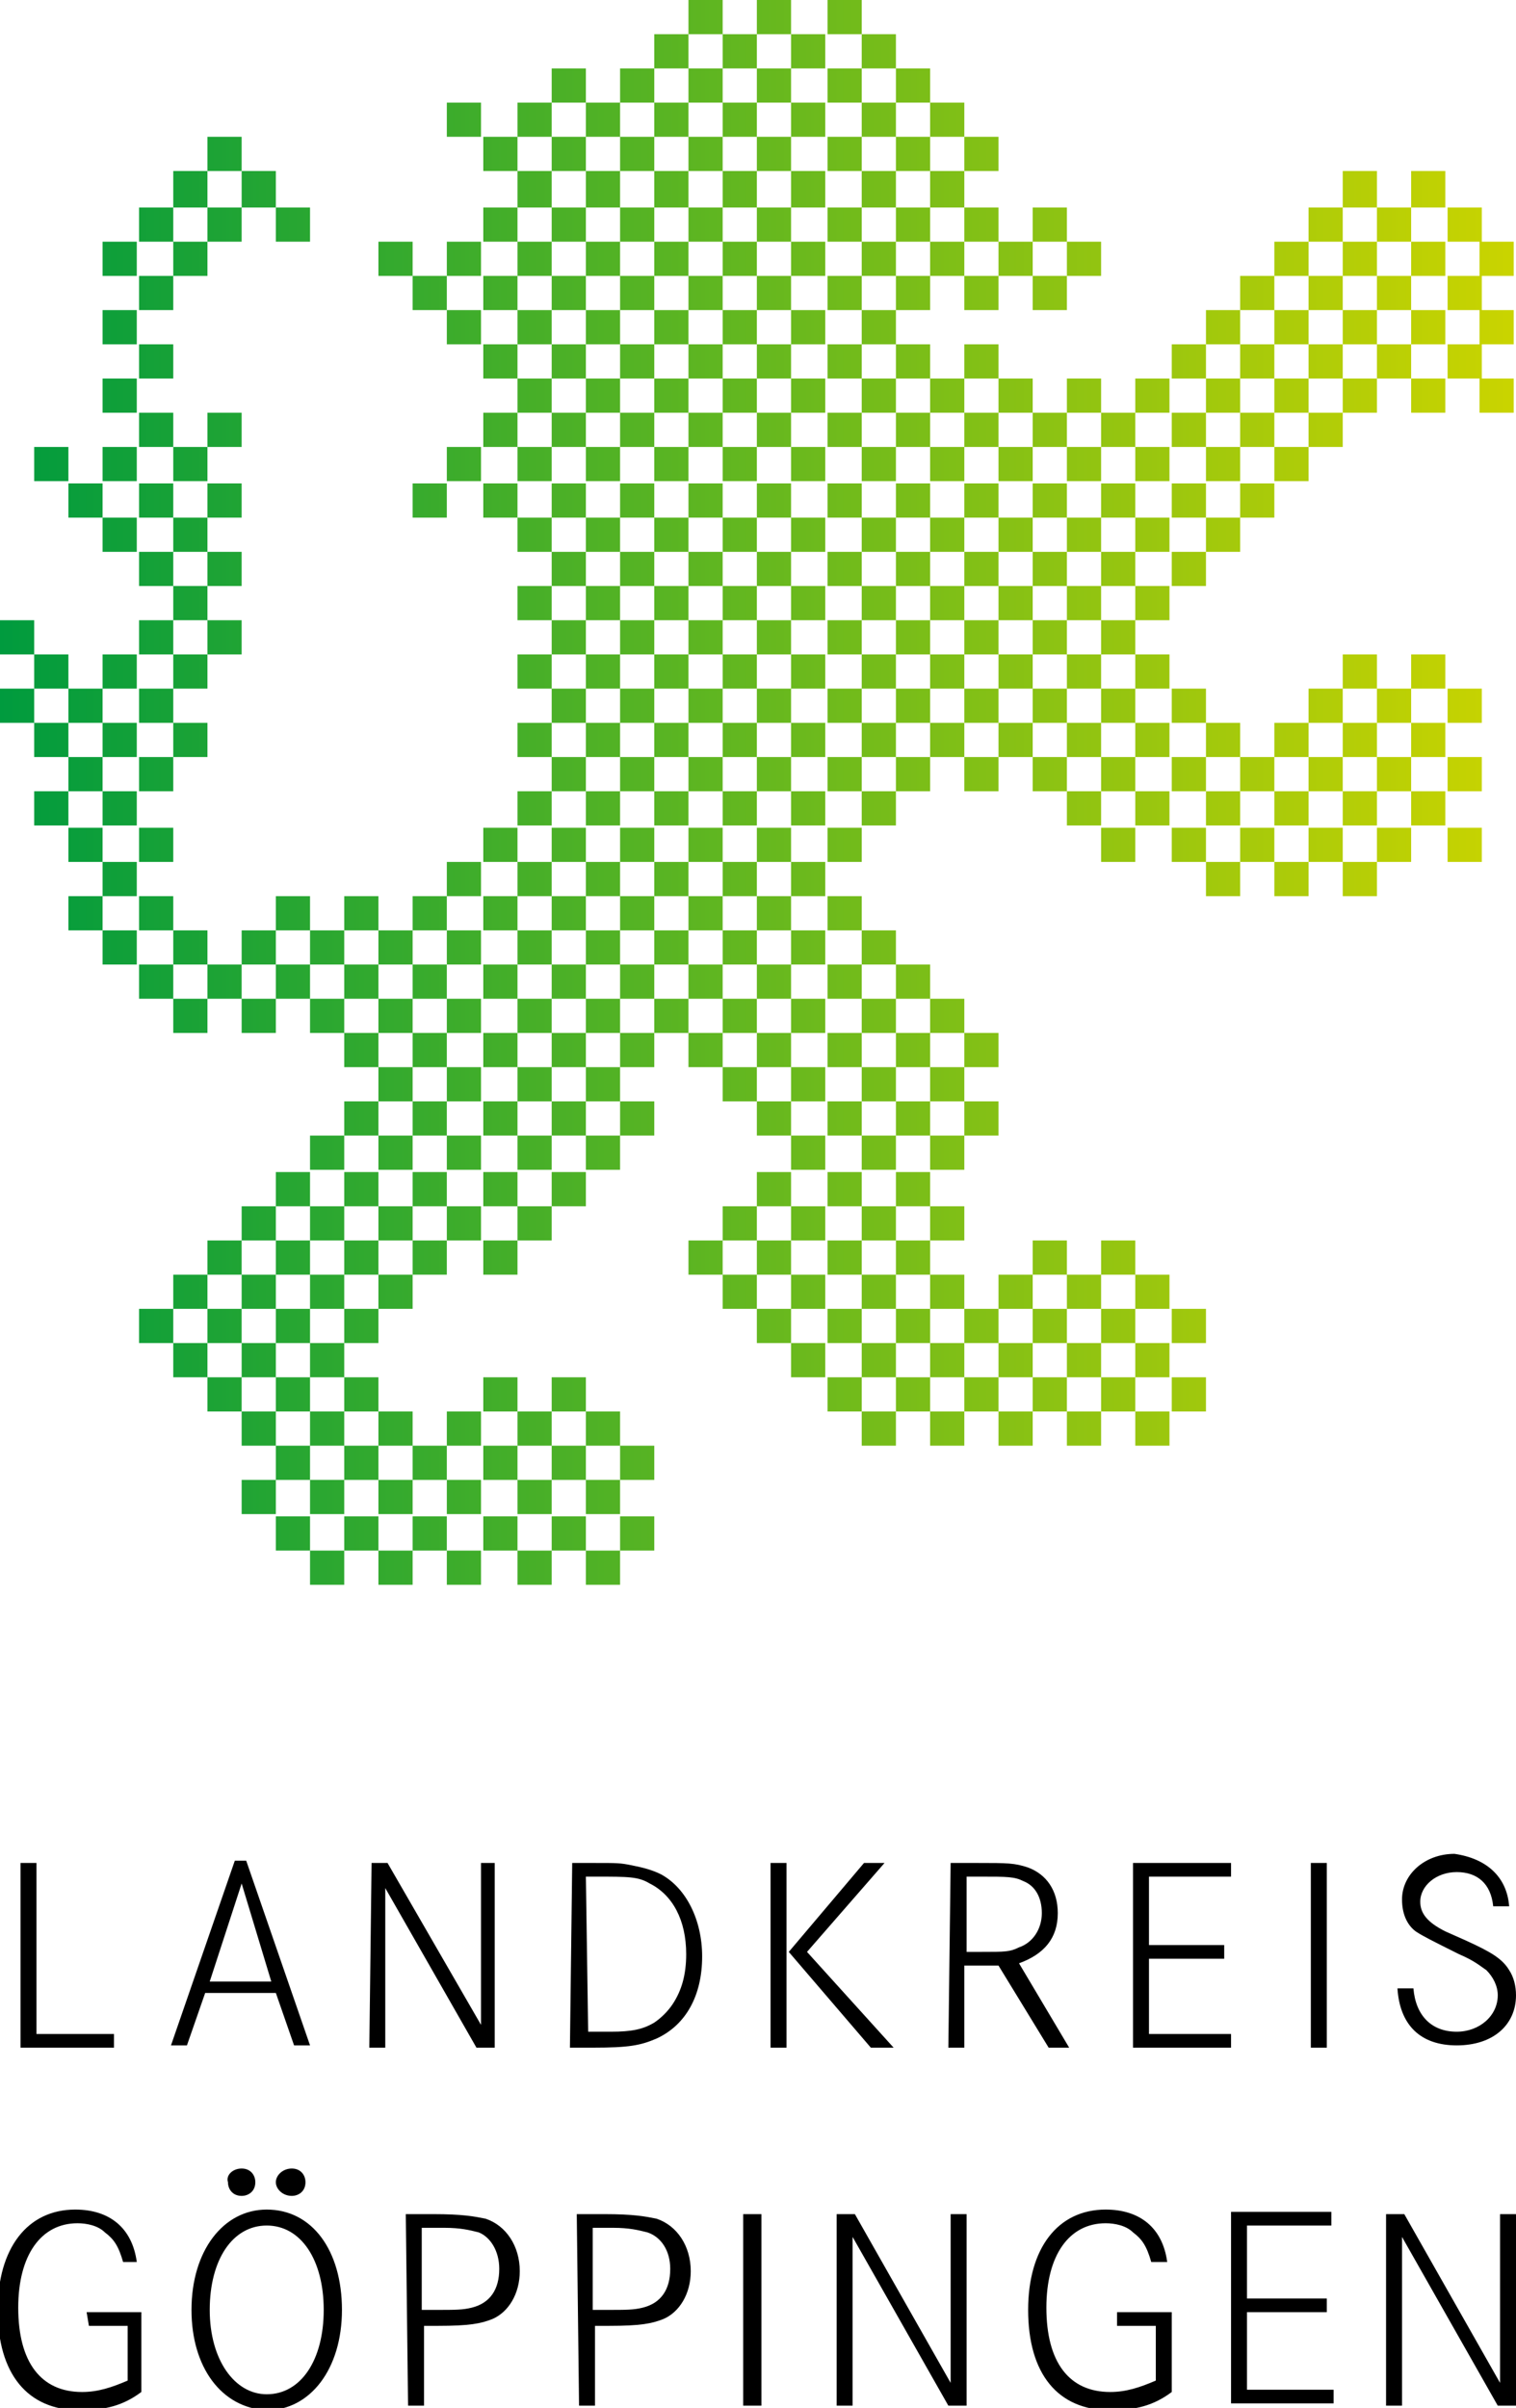 <?xml version="1.0" encoding="utf-8"?>
<!-- Generator: $$$/GeneralStr/196=Adobe Illustrator 27.6.0, SVG Export Plug-In . SVG Version: 6.00 Build 0)  -->
<svg version="1.1" id="Ebene_1" xmlns="http://www.w3.org/2000/svg" xmlns:xlink="http://www.w3.org/1999/xlink" x="0px" y="0px"
	 viewBox="0 0 66.5 105.6" style="enable-background:new 0 0 66.5 105.6;" xml:space="preserve">
<style type="text/css">
	.st0{fill:url(#SVGID_1_);}
</style>
<g id="Logo">
	<g>
		<path d="M3.8,101.4h2.4v3.5c-0.8,0.6-1.6,0.8-2.7,0.8c-2.3,0-3.6-1.6-3.6-4.4c0-2.7,1.3-4.4,3.4-4.4c1.5,0,2.5,0.8,2.7,2.3H5.4
			c-0.2-0.7-0.4-1-0.8-1.3c-0.3-0.3-0.8-0.4-1.2-0.4c-1.6,0-2.6,1.4-2.6,3.7c0,2.4,1,3.7,2.8,3.7c0.7,0,1.3-0.2,2-0.5v-2.4l-1.7,0
			L3.8,101.4L3.8,101.4z M8.4,101.3c0-2.6,1.4-4.4,3.3-4.4c2,0,3.3,1.8,3.3,4.4c0,2.6-1.4,4.4-3.3,4.4
			C9.7,105.6,8.4,103.8,8.4,101.3z M9.2,101.3c0,2.2,1.1,3.7,2.5,3.7c1.5,0,2.5-1.5,2.5-3.7c0-2.2-1-3.7-2.5-3.7
			C10.2,97.6,9.2,99.1,9.2,101.3z M10.6,95.1c0.4,0,0.6,0.3,0.6,0.6c0,0.4-0.3,0.6-0.6,0.6c-0.4,0-0.6-0.3-0.6-0.6
			C9.9,95.4,10.2,95.1,10.6,95.1z M12.8,95.1c0.4,0,0.6,0.3,0.6,0.6c0,0.4-0.3,0.6-0.6,0.6c-0.4,0-0.7-0.3-0.7-0.6
			C12.1,95.4,12.4,95.1,12.8,95.1z M17.8,97.1H19c1.3,0,1.8,0.1,2.3,0.2c0.9,0.3,1.5,1.2,1.5,2.3c0,1-0.5,1.8-1.2,2.1
			c-0.5,0.2-1,0.3-2.4,0.3h-0.6v3.5h-0.7L17.8,97.1L17.8,97.1z M18.5,101.3h0.6c0.9,0,1.2,0,1.6-0.1c0.8-0.2,1.2-0.8,1.2-1.7
			c0-0.8-0.4-1.4-0.9-1.6c-0.4-0.1-0.8-0.2-1.5-0.2H19h-0.5V101.3z M25.3,97.1h1.2c1.3,0,1.8,0.1,2.3,0.2c0.9,0.3,1.5,1.2,1.5,2.3
			c0,1-0.5,1.8-1.2,2.1c-0.5,0.2-1,0.3-2.4,0.3h-0.6v3.5h-0.7L25.3,97.1L25.3,97.1z M26,101.3h0.6c0.9,0,1.2,0,1.6-0.1
			c0.8-0.2,1.2-0.8,1.2-1.7c0-0.8-0.4-1.4-1-1.6c-0.4-0.1-0.8-0.2-1.5-0.2h-0.6H26L26,101.3L26,101.3z M33.4,105.5h-0.8v-8.4h0.8
			V105.5z M36.7,97.1h0.8l4.2,7.4v-7.4h0.7v8.4h-0.8l-4.2-7.4v7.4h-0.7L36.7,97.1L36.7,97.1z M49,101.4h2.4v3.5
			c-0.8,0.6-1.6,0.8-2.7,0.8c-2.3,0-3.6-1.6-3.6-4.4c0-2.7,1.3-4.4,3.4-4.4c1.5,0,2.5,0.8,2.7,2.3h-0.7c-0.2-0.7-0.4-1-0.8-1.3
			c-0.3-0.3-0.8-0.4-1.2-0.4c-1.6,0-2.6,1.4-2.6,3.7c0,2.4,1,3.7,2.8,3.7c0.7,0,1.3-0.2,2-0.5v-2.4l-1.7,0L49,101.4L49,101.4z
			 M54.7,100.8h3.5v0.6h-3.5v3.4h3.8v0.6H54v-8.4h4.4v0.6h-3.7V100.8z M60.8,97.1h0.8l4.2,7.4v-7.4h0.7v8.4h-0.8l-4.2-7.4v7.4h-0.7
			L60.8,97.1L60.8,97.1z M0.9,81.7h0.7v7.5H5v0.6H0.9L0.9,81.7L0.9,81.7z M10.3,81.6h0.5l2.8,8.1h-0.7l-0.8-2.3H9l-0.8,2.3H7.5
			L10.3,81.6z M9.2,86.9h2.7l-1.3-4.3L9.2,86.9z M16.3,81.7H17l4.1,7.1v-7.1h0.6v8.1h-0.8l-4-7v7h-0.7L16.3,81.7L16.3,81.7z
			 M25.1,81.7h1c1,0,1.1,0,1.6,0.1c0.5,0.1,0.9,0.2,1.3,0.4c1.1,0.6,1.8,2,1.8,3.6c0,1.7-0.7,3-2,3.6c-0.7,0.3-1.2,0.4-2.8,0.4h-1
			L25.1,81.7L25.1,81.7z M25.8,89.1h0.6h0.4c0.9,0,1.4-0.1,1.9-0.4c0.3-0.2,0.6-0.5,0.8-0.8c0.4-0.6,0.6-1.3,0.6-2.2
			c0-1.5-0.6-2.6-1.6-3.1c-0.5-0.3-0.9-0.3-2.4-0.3h-0.4L25.8,89.1L25.8,89.1z M33.8,81.7h0.7v8.1h-0.7V81.7z M37.9,81.7h0.9
			l-3.4,3.9l3.8,4.2h-1l-3.6-4.2L37.9,81.7z M41.7,81.7h1.2c1.3,0,1.6,0,2.2,0.2c0.8,0.3,1.3,1,1.3,2c0,1.1-0.6,1.8-1.7,2.2l2.2,3.7
			H46l-2.2-3.6h-1.5v3.6h-0.7L41.7,81.7L41.7,81.7z M42.4,85.6h0.6c1.1,0,1.3,0,1.7-0.2c0.6-0.2,1-0.8,1-1.5c0-0.7-0.3-1.2-0.8-1.4
			c-0.4-0.2-0.7-0.2-1.9-0.2h-0.6V85.6z M50.4,85.3h3.3v0.6h-3.3v3.3H54v0.6h-4.3v-8.1H54v0.6h-3.6V85.3z M58.2,89.8h-0.7v-8.1h0.7
			V89.8z M66.2,83.6h-0.7c-0.1-1-0.7-1.5-1.6-1.5c-0.9,0-1.6,0.6-1.6,1.3c0,0.5,0.3,0.9,1.1,1.3l0.9,0.4c1.1,0.5,1.6,0.8,1.9,1.3
			c0.2,0.3,0.3,0.7,0.3,1.1c0,1.3-1,2.2-2.6,2.2c-1.6,0-2.5-0.9-2.6-2.5H62c0.1,1.2,0.8,1.9,1.9,1.9c1,0,1.8-0.7,1.8-1.6
			c0-0.4-0.2-0.8-0.5-1.1c-0.3-0.2-0.5-0.4-1.2-0.7c-1.2-0.6-1.6-0.8-1.9-1c-0.4-0.3-0.6-0.8-0.6-1.4c0-1.1,1-2,2.3-2
			C65.2,81.5,66.1,82.3,66.2,83.6z"/>
		
			<linearGradient id="SVGID_1_" gradientUnits="userSpaceOnUse" x1="66.457" y1="175.699" x2="1.501465e-02" y2="175.699" gradientTransform="matrix(1 0 0 -1 0 210.431)">
			<stop  offset="0" style="stop-color:#CAD400"/>
			<stop  offset="1" style="stop-color:#009B3E"/>
		</linearGradient>
		<path class="st0" d="M36.3,13.6h1.5v-1.5h-1.5V13.6z M36.3,10.6h1.5V9.1h-1.5V10.6z M36.3,7.5h1.5V6h-1.5V7.5z M36.3,4.5h1.5V3
			h-1.5V4.5z M36.3,1.5h1.5V0h-1.5V1.5z M34.7,15.1h1.5v-1.5h-1.5V15.1z M34.7,12.1h1.5v-1.5h-1.5V12.1z M34.7,9.1h1.5V7.5h-1.5V9.1
			z M34.7,6h1.5V4.5h-1.5V6z M34.7,3h1.5V1.5h-1.5V3z M33.2,13.6h1.5v-1.5h-1.5V13.6z M33.2,10.6h1.5V9.1h-1.5V10.6z M33.2,7.5h1.5
			V6h-1.5V7.5z M33.2,4.5h1.5V3h-1.5V4.5z M33.2,1.5h1.5V0h-1.5V1.5z M31.7,15.1h1.5v-1.5h-1.5V15.1z M31.7,12.1h1.5v-1.5h-1.5V12.1
			z M31.7,9.1h1.5V7.5h-1.5V9.1z M31.7,6h1.5V4.5h-1.5V6z M31.7,3h1.5V1.5h-1.5V3z M30.2,13.6h1.5v-1.5h-1.5V13.6z M30.2,10.6h1.5
			V9.1h-1.5V10.6z M30.2,7.5h1.5V6h-1.5V7.5z M30.2,4.5h1.5V3h-1.5V4.5z M30.2,1.5h1.5V0h-1.5V1.5z M28.7,15.1h1.5v-1.5h-1.5V15.1z
			 M28.7,12.1h1.5v-1.5h-1.5V12.1z M28.7,9.1h1.5V7.5h-1.5V9.1z M28.7,6h1.5V4.5h-1.5V6z M28.7,3h1.5V1.5h-1.5V3z M27.2,13.6h1.5
			v-1.5h-1.5V13.6z M27.2,10.6h1.5V9.1h-1.5V10.6z M27.2,7.5h1.5V6h-1.5V7.5z M27.2,4.5h1.5V3h-1.5V4.5z M25.7,15.1h1.5v-1.5h-1.5
			V15.1z M25.7,12.1h1.5v-1.5h-1.5V12.1z M25.7,9.1h1.5V7.5h-1.5V9.1z M25.7,6h1.5V4.5h-1.5V6z M24.2,13.6h1.5v-1.5h-1.5V13.6z
			 M24.2,10.6h1.5V9.1h-1.5V10.6z M24.2,7.5h1.5V6h-1.5V7.5z M24.2,4.5h1.5V3h-1.5V4.5z M22.7,15.1h1.5v-1.5h-1.5V15.1z M22.7,12.1
			h1.5v-1.5h-1.5V12.1z M22.7,9.1h1.5V7.5h-1.5V9.1z M22.7,6h1.5V4.5h-1.5V6z M21.2,13.6h1.5v-1.5h-1.5V13.6z M21.2,10.6h1.5V9.1
			h-1.5V10.6z M21.2,7.5h1.5V6h-1.5V7.5z M19.6,15.1h1.5v-1.5h-1.5V15.1z M19.6,12.1h1.5v-1.5h-1.5V12.1z M19.6,6h1.5V4.5h-1.5V6z
			 M18.1,13.6h1.5v-1.5h-1.5V13.6z M16.6,12.1h1.5v-1.5h-1.5V12.1z M12.1,10.6h1.5V9.1h-1.5V10.6z M46.8,12.1h1.5v-1.5h-1.5V12.1z
			 M45.3,13.6h1.5v-1.5h-1.5V13.6z M45.3,10.6h1.5V9.1h-1.5V10.6z M43.8,12.1h1.5v-1.5h-1.5V12.1z M42.3,13.6h1.5v-1.5h-1.5V13.6z
			 M42.3,10.6h1.5V9.1h-1.5V10.6z M42.3,7.5h1.5V6h-1.5V7.5z M40.8,12.1h1.5v-1.5h-1.5V12.1z M40.8,9.1h1.5V7.5h-1.5V9.1z M40.8,6
			h1.5V4.5h-1.5V6z M39.3,13.6h1.5v-1.5h-1.5V13.6z M39.3,10.6h1.5V9.1h-1.5V10.6z M39.3,7.5h1.5V6h-1.5V7.5z M39.3,4.5h1.5V3h-1.5
			V4.5z M37.8,15.1h1.5v-1.5h-1.5V15.1z M37.8,12.1h1.5v-1.5h-1.5V12.1z M37.8,9.1h1.5V7.5h-1.5V9.1z M37.8,6h1.5V4.5h-1.5V6z
			 M37.8,3h1.5V1.5h-1.5V3z M4.5,40.8h1.5v1.5H4.5V40.8z M4.5,39.3h1.5v-1.5H4.5V39.3z M4.5,36.2h1.5v-1.5H4.5V36.2z M4.5,33.2h1.5
			v-1.5H4.5V33.2z M4.5,30.2h1.5v-1.5H4.5V30.2z M4.5,24.2h1.5v-1.5H4.5V24.2z M4.5,21.1h1.5v-1.5H4.5V21.1z M4.5,18.1h1.5v-1.5H4.5
			V18.1z M4.5,15.1h1.5v-1.5H4.5V15.1z M4.5,12.1h1.5v-1.5H4.5V12.1z M3,40.8h1.5v-1.5H3V40.8z M3,37.8h1.5v-1.5H3V37.8z M3,34.7
			h1.5v-1.5H3V34.7z M3,31.7h1.5v-1.5H3V31.7z M3,22.7h1.5v-1.5H3V22.7z M1.5,36.2H3v-1.5H1.5V36.2z M1.5,33.2H3v-1.5H1.5V33.2z
			 M1.5,30.2H3v-1.5H1.5V30.2z M1.5,21.1H3v-1.5H1.5V21.1z M0,31.7h1.5v-1.5H0V31.7z M0,28.7h1.5v-1.5H0V28.7z M36.3,61.9h1.5v-1.5
			h-1.5V61.9z M36.3,58.9h1.5v-1.5h-1.5V58.9z M36.3,55.9h1.5v-1.5h-1.5V55.9z M36.3,52.9h1.5v-1.5h-1.5V52.9z M36.3,49.8h1.5v-1.5
			h-1.5V49.8z M36.3,46.8h1.5v-1.5h-1.5V46.8z M36.3,43.8h1.5v-1.5h-1.5V43.8z M36.3,37.8h1.5v-1.5h-1.5V37.8z M36.3,34.7h1.5v-1.5
			h-1.5V34.7z M36.3,31.7h1.5v-1.5h-1.5V31.7z M36.3,28.7h1.5v-1.5h-1.5V28.7z M36.3,25.7h1.5v-1.5h-1.5V25.7z M36.3,22.7h1.5v-1.5
			h-1.5V22.7z M36.3,19.6h1.5v-1.5h-1.5V19.6z M36.3,16.6h1.5v-1.5h-1.5V16.6z M34.7,60.4h1.5v-1.5h-1.5V60.4z M34.7,57.4h1.5v-1.5
			h-1.5V57.4z M34.7,54.4h1.5v-1.5h-1.5V54.4z M34.7,51.3h1.5v-1.5h-1.5V51.3z M34.7,48.3h1.5v-1.5h-1.5V48.3z M34.7,45.3h1.5v-1.5
			h-1.5V45.3z M34.7,42.3h1.5v-1.5h-1.5V42.3z M34.7,39.3h1.5v-1.5h-1.5V39.3z M34.7,36.2h1.5v-1.5h-1.5V36.2z M34.7,33.2h1.5v-1.5
			h-1.5V33.2z M34.7,30.2h1.5v-1.5h-1.5V30.2z M34.7,27.2h1.5v-1.5h-1.5V27.2z M34.7,24.2h1.5v-1.5h-1.5V24.2z M34.7,21.1h1.5v-1.5
			h-1.5V21.1z M34.7,18.1h1.5v-1.5h-1.5V18.1z M33.2,58.9h1.5v-1.5h-1.5V58.9z M33.2,55.9h1.5v-1.5h-1.5V55.9z M33.2,52.9h1.5v-1.5
			h-1.5V52.9z M33.2,49.8h1.5v-1.5h-1.5V49.8z M33.2,46.8h1.5v-1.5h-1.5V46.8z M33.2,43.8h1.5v-1.5h-1.5V43.8z M33.2,40.8h1.5v-1.5
			h-1.5V40.8z M36.3,40.8h1.5v-1.5h-1.5V40.8z M33.2,37.8h1.5v-1.5h-1.5V37.8z M33.2,34.7h1.5v-1.5h-1.5V34.7z M33.2,31.7h1.5v-1.5
			h-1.5V31.7z M33.2,28.7h1.5v-1.5h-1.5V28.7z M33.2,25.7h1.5v-1.5h-1.5V25.7z M33.2,22.7h1.5v-1.5h-1.5V22.7z M33.2,19.6h1.5v-1.5
			h-1.5V19.6z M33.2,16.6h1.5v-1.5h-1.5V16.6z M31.7,57.4h1.5v-1.5h-1.5V57.4z M31.7,54.4h1.5v-1.5h-1.5V54.4z M31.7,48.3h1.5v-1.5
			h-1.5V48.3z M31.7,45.3h1.5v-1.5h-1.5V45.3z M31.7,42.3h1.5v-1.5h-1.5V42.3z M31.7,39.3h1.5v-1.5h-1.5V39.3z M31.7,36.2h1.5v-1.5
			h-1.5V36.2z M31.7,33.2h1.5v-1.5h-1.5V33.2z M31.7,30.2h1.5v-1.5h-1.5V30.2z M31.7,27.2h1.5v-1.5h-1.5V27.2z M31.7,24.2h1.5v-1.5
			h-1.5V24.2z M31.7,21.1h1.5v-1.5h-1.5V21.1z M31.7,18.1h1.5v-1.5h-1.5V18.1z M30.2,55.9h1.5v-1.5h-1.5V55.9z M30.2,46.8h1.5v-1.5
			h-1.5V46.8z M30.2,43.8h1.5v-1.5h-1.5V43.8z M30.2,40.8h1.5v-1.5h-1.5V40.8z M30.2,37.8h1.5v-1.5h-1.5V37.8z M30.2,34.7h1.5v-1.5
			h-1.5V34.7z M30.2,31.7h1.5v-1.5h-1.5V31.7z M30.2,28.7h1.5v-1.5h-1.5V28.7z M30.2,25.7h1.5v-1.5h-1.5V25.7z M30.2,22.7h1.5v-1.5
			h-1.5V22.7z M30.2,19.6h1.5v-1.5h-1.5V19.6z M30.2,16.6h1.5v-1.5h-1.5V16.6z M28.7,45.3h1.5v-1.5h-1.5V45.3z M28.7,42.3h1.5v-1.5
			h-1.5V42.3z M28.7,39.3h1.5v-1.5h-1.5V39.3z M28.7,36.2h1.5v-1.5h-1.5V36.2z M28.7,33.2h1.5v-1.5h-1.5V33.2z M28.7,30.2h1.5v-1.5
			h-1.5V30.2z M28.7,27.2h1.5v-1.5h-1.5V27.2z M28.7,24.2h1.5v-1.5h-1.5V24.2z M28.7,21.1h1.5v-1.5h-1.5V21.1z M28.7,18.1h1.5v-1.5
			h-1.5V18.1z M27.2,49.8h1.5v-1.5h-1.5V49.8z M27.2,46.8h1.5v-1.5h-1.5V46.8z M27.2,43.8h1.5v-1.5h-1.5V43.8z M27.2,40.8h1.5v-1.5
			h-1.5V40.8z M27.2,37.8h1.5v-1.5h-1.5V37.8z M27.2,34.7h1.5v-1.5h-1.5V34.7z M27.2,31.7h1.5v-1.5h-1.5V31.7z M27.2,28.7h1.5v-1.5
			h-1.5V28.7z M27.2,25.7h1.5v-1.5h-1.5V25.7z M27.2,22.7h1.5v-1.5h-1.5V22.7z M27.2,19.6h1.5v-1.5h-1.5V19.6z M27.2,16.6h1.5v-1.5
			h-1.5V16.6z M25.7,51.3h1.5v-1.5h-1.5V51.3z M25.7,48.3h1.5v-1.5h-1.5V48.3z M25.7,45.3h1.5v-1.5h-1.5V45.3z M25.7,42.3h1.5v-1.5
			h-1.5V42.3z M25.7,39.3h1.5v-1.5h-1.5V39.3z M25.7,36.2h1.5v-1.5h-1.5V36.2z M25.7,33.2h1.5v-1.5h-1.5V33.2z M25.7,30.2h1.5v-1.5
			h-1.5V30.2z M25.7,27.2h1.5v-1.5h-1.5V27.2z M25.7,24.2h1.5v-1.5h-1.5V24.2z M25.7,21.1h1.5v-1.5h-1.5V21.1z M25.7,18.1h1.5v-1.5
			h-1.5V18.1z M24.2,68h1.5v-1.5h-1.5V68z M24.2,64.9h1.5v-1.5h-1.5V64.9z M27.2,68h1.5v-1.5h-1.5V68z M27.2,64.9h1.5v-1.5h-1.5
			V64.9z M24.2,61.9h1.5v-1.5h-1.5V61.9z M24.2,52.9h1.5v-1.5h-1.5V52.9z M24.2,49.8h1.5v-1.5h-1.5V49.8z M24.2,46.8h1.5v-1.5h-1.5
			V46.8z M24.2,43.8h1.5v-1.5h-1.5V43.8z M24.2,40.8h1.5v-1.5h-1.5V40.8z M24.2,37.8h1.5v-1.5h-1.5V37.8z M24.2,34.7h1.5v-1.5h-1.5
			V34.7z M24.2,31.7h1.5v-1.5h-1.5V31.7z M24.2,28.7h1.5v-1.5h-1.5V28.7z M24.2,25.7h1.5v-1.5h-1.5V25.7z M24.2,22.7h1.5v-1.5h-1.5
			V22.7z M24.2,19.6h1.5v-1.5h-1.5V19.6z M24.2,16.6h1.5v-1.5h-1.5V16.6z M22.7,69.5h1.5V68h-1.5V69.5z M22.7,66.4h1.5v-1.5h-1.5
			V66.4z M22.7,63.4h1.5v-1.5h-1.5V63.4z M25.7,69.5h1.5V68h-1.5V69.5z M25.7,66.4h1.5v-1.5h-1.5V66.4z M25.7,63.4h1.5v-1.5h-1.5
			V63.4z M22.7,54.4h1.5v-1.5h-1.5V54.4z M22.7,51.3h1.5v-1.5h-1.5V51.3z M22.7,48.3h1.5v-1.5h-1.5V48.3z M22.7,45.3h1.5v-1.5h-1.5
			V45.3z M22.7,42.3h1.5v-1.5h-1.5V42.3z M22.7,39.3h1.5v-1.5h-1.5V39.3z M22.7,36.2h1.5v-1.5h-1.5V36.2z M22.7,33.2h1.5v-1.5h-1.5
			V33.2z M22.7,30.2h1.5v-1.5h-1.5V30.2z M22.7,27.2h1.5v-1.5h-1.5V27.2z M22.7,24.2h1.5v-1.5h-1.5V24.2z M22.7,21.1h1.5v-1.5h-1.5
			V21.1z M22.7,18.1h1.5v-1.5h-1.5V18.1z M21.2,68h1.5v-1.5h-1.5V68z M21.2,64.9h1.5v-1.5h-1.5V64.9z M21.2,61.9h1.5v-1.5h-1.5V61.9
			z M21.2,55.9h1.5v-1.5h-1.5V55.9z M21.2,52.9h1.5v-1.5h-1.5V52.9z M21.2,49.8h1.5v-1.5h-1.5V49.8z M21.2,46.8h1.5v-1.5h-1.5V46.8z
			 M21.2,43.8h1.5v-1.5h-1.5V43.8z M21.2,40.8h1.5v-1.5h-1.5V40.8z M21.2,37.8h1.5v-1.5h-1.5V37.8z M21.2,22.7h1.5v-1.5h-1.5V22.7z
			 M18.1,22.7h1.5v-1.5h-1.5V22.7z M21.2,19.6h1.5v-1.5h-1.5V19.6z M21.2,16.6h1.5v-1.5h-1.5V16.6z M19.6,69.5h1.5V68h-1.5V69.5z
			 M19.6,66.4h1.5v-1.5h-1.5V66.4z M19.6,63.4h1.5v-1.5h-1.5V63.4z M19.6,54.4h1.5v-1.5h-1.5V54.4z M19.6,51.3h1.5v-1.5h-1.5V51.3z
			 M19.6,48.3h1.5v-1.5h-1.5V48.3z M19.6,45.3h1.5v-1.5h-1.5V45.3z M19.6,42.3h1.5v-1.5h-1.5V42.3z M19.6,39.3h1.5v-1.5h-1.5V39.3z
			 M19.6,21.1h1.5v-1.5h-1.5V21.1z M18.1,68h1.5v-1.5h-1.5V68z M18.1,64.9h1.5v-1.5h-1.5V64.9z M18.1,55.9h1.5v-1.5h-1.5V55.9z
			 M18.1,52.9h1.5v-1.5h-1.5V52.9z M18.1,49.8h1.5v-1.5h-1.5V49.8z M18.1,46.8h1.5v-1.5h-1.5V46.8z M18.1,43.8h1.5v-1.5h-1.5V43.8z
			 M18.1,40.8h1.5v-1.5h-1.5V40.8z M16.6,69.5h1.5V68h-1.5V69.5z M16.6,66.4h1.5v-1.5h-1.5V66.4z M16.6,63.4h1.5v-1.5h-1.5V63.4z
			 M16.6,57.4h1.5v-1.5h-1.5V57.4z M16.6,54.4h1.5v-1.5h-1.5V54.4z M16.6,51.3h1.5v-1.5h-1.5V51.3z M16.6,48.3h1.5v-1.5h-1.5V48.3z
			 M16.6,45.3h1.5v-1.5h-1.5V45.3z M16.6,42.3h1.5v-1.5h-1.5V42.3z M15.1,68h1.5v-1.5h-1.5V68z M15.1,64.9h1.5v-1.5h-1.5V64.9z
			 M15.1,61.9h1.5v-1.5h-1.5V61.9z M15.1,58.9h1.5v-1.5h-1.5V58.9z M15.1,55.9h1.5v-1.5h-1.5V55.9z M15.1,52.9h1.5v-1.5h-1.5V52.9z
			 M15.1,49.8h1.5v-1.5h-1.5V49.8z M15.1,46.8h1.5v-1.5h-1.5V46.8z M15.1,43.8h1.5v-1.5h-1.5V43.8z M15.1,40.8h1.5v-1.5h-1.5V40.8z
			 M13.6,69.5h1.5V68h-1.5V69.5z M13.6,66.4h1.5v-1.5h-1.5V66.4z M13.6,63.4h1.5v-1.5h-1.5V63.4z M13.6,60.4h1.5v-1.5h-1.5V60.4z
			 M13.6,57.4h1.5v-1.5h-1.5V57.4z M13.6,54.4h1.5v-1.5h-1.5V54.4z M13.6,51.3h1.5v-1.5h-1.5V51.3z M13.6,45.3h1.5v-1.5h-1.5V45.3z
			 M13.6,42.3h1.5v-1.5h-1.5V42.3z M12.1,68h1.5v-1.5h-1.5V68z M12.1,64.9h1.5v-1.5h-1.5V64.9z M12.1,61.9h1.5v-1.5h-1.5V61.9z
			 M12.1,58.9h1.5v-1.5h-1.5V58.9z M12.1,55.9h1.5v-1.5h-1.5V55.9z M12.1,52.9h1.5v-1.5h-1.5V52.9z M12.1,43.8h1.5v-1.5h-1.5V43.8z
			 M12.1,40.8h1.5v-1.5h-1.5V40.8z M10.6,66.4h1.5v-1.5h-1.5V66.4z M10.6,63.4h1.5v-1.5h-1.5V63.4z M10.6,60.4h1.5v-1.5h-1.5V60.4z
			 M10.6,57.4h1.5v-1.5h-1.5V57.4z M10.6,54.4h1.5v-1.5h-1.5V54.4z M10.6,45.3h1.5v-1.5h-1.5V45.3z M10.6,42.3h1.5v-1.5h-1.5V42.3z
			 M10.6,9.1h1.5V7.5h-1.5V9.1z M9.1,61.9h1.5v-1.5H9.1V61.9z M9.1,58.9h1.5v-1.5H9.1V58.9z M9.1,55.9h1.5v-1.5H9.1V55.9z M9.1,43.8
			h1.5v-1.5H9.1V43.8z M9.1,28.7h1.5v-1.5H9.1V28.7z M9.1,25.7h1.5v-1.5H9.1V25.7z M9.1,22.7h1.5v-1.5H9.1V22.7z M9.1,19.6h1.5v-1.5
			H9.1V19.6z M9.1,10.6h1.5V9.1H9.1V10.6z M9.1,7.5h1.5V6H9.1V7.5z M7.6,60.4h1.5v-1.5H7.6V60.4z M7.6,57.4h1.5v-1.5H7.6V57.4z
			 M7.6,45.3h1.5v-1.5H7.6V45.3z M7.6,42.3h1.5v-1.5H7.6V42.3z M7.6,33.2h1.5v-1.5H7.6V33.2z M7.6,30.2h1.5v-1.5H7.6V30.2z
			 M7.6,27.2h1.5v-1.5H7.6V27.2z M7.6,24.2h1.5v-1.5H7.6V24.2z M7.6,21.1h1.5v-1.5H7.6V21.1z M7.6,12.1h1.5v-1.5H7.6V12.1z M7.6,9.1
			h1.5V7.5H7.6V9.1z M6.1,58.9h1.5v-1.5H6.1V58.9z M6.1,43.8h1.5v-1.5H6.1V43.8z M6.1,40.8h1.5v-1.5H6.1V40.8z M6.1,37.8h1.5v-1.5
			H6.1V37.8z M6.1,34.7h1.5v-1.5H6.1V34.7z M6.1,31.7h1.5v-1.5H6.1V31.7z M6.1,28.7h1.5v-1.5H6.1V28.7z M6.1,25.7h1.5v-1.5H6.1V25.7
			z M6.1,22.7h1.5v-1.5H6.1V22.7z M6.1,19.6h1.5v-1.5H6.1V19.6z M6.1,16.6h1.5v-1.5H6.1V16.6z M6.1,13.6h1.5v-1.5H6.1V13.6z
			 M6.1,10.6h1.5V9.1H6.1V10.6z M52.9,39.3h1.5v-1.5h-1.5V39.3z M52.9,36.2h1.5v-1.5h-1.5V36.2z M52.9,33.2h1.5v-1.5h-1.5V33.2z
			 M52.9,24.2h1.5v-1.5h-1.5V24.2z M52.9,21.1h1.5v-1.5h-1.5V21.1z M52.9,18.1h1.5v-1.5h-1.5V18.1z M52.9,15.1h1.5v-1.5h-1.5V15.1z
			 M51.4,61.9h1.5v-1.5h-1.5V61.9z M51.4,58.9h1.5v-1.5h-1.5V58.9z M51.4,37.8h1.5v-1.5h-1.5V37.8z M51.4,34.7h1.5v-1.5h-1.5V34.7z
			 M51.4,31.7h1.5v-1.5h-1.5V31.7z M51.4,25.7h1.5v-1.5h-1.5V25.7z M51.4,22.7h1.5v-1.5h-1.5V22.7z M51.4,19.6h1.5v-1.5h-1.5V19.6z
			 M51.4,16.6h1.5v-1.5h-1.5V16.6z M49.8,63.4h1.5v-1.5h-1.5V63.4z M49.8,60.4h1.5v-1.5h-1.5V60.4z M49.8,57.4h1.5v-1.5h-1.5V57.4z
			 M49.8,36.2h1.5v-1.5h-1.5V36.2z M49.8,33.2h1.5v-1.5h-1.5V33.2z M49.8,30.2h1.5v-1.5h-1.5V30.2z M49.8,27.2h1.5v-1.5h-1.5V27.2z
			 M49.8,24.2h1.5v-1.5h-1.5V24.2z M49.8,21.1h1.5v-1.5h-1.5V21.1z M49.8,18.1h1.5v-1.5h-1.5V18.1z M48.3,61.9h1.5v-1.5h-1.5V61.9z
			 M48.3,58.9h1.5v-1.5h-1.5V58.9z M48.3,55.9h1.5v-1.5h-1.5V55.9z M48.3,37.8h1.5v-1.5h-1.5V37.8z M48.3,34.7h1.5v-1.5h-1.5V34.7z
			 M48.3,31.7h1.5v-1.5h-1.5V31.7z M48.3,28.7h1.5v-1.5h-1.5V28.7z M48.3,25.7h1.5v-1.5h-1.5V25.7z M48.3,22.7h1.5v-1.5h-1.5V22.7z
			 M48.3,19.6h1.5v-1.5h-1.5V19.6z M46.8,63.4h1.5v-1.5h-1.5V63.4z M46.8,60.4h1.5v-1.5h-1.5V60.4z M46.8,57.4h1.5v-1.5h-1.5V57.4z
			 M46.8,36.2h1.5v-1.5h-1.5V36.2z M46.8,33.2h1.5v-1.5h-1.5V33.2z M46.8,30.2h1.5v-1.5h-1.5V30.2z M46.8,27.2h1.5v-1.5h-1.5V27.2z
			 M46.8,24.2h1.5v-1.5h-1.5V24.2z M46.8,21.1h1.5v-1.5h-1.5V21.1z M46.8,18.1h1.5v-1.5h-1.5V18.1z M45.3,61.9h1.5v-1.5h-1.5V61.9z
			 M45.3,58.9h1.5v-1.5h-1.5V58.9z M45.3,55.9h1.5v-1.5h-1.5V55.9z M45.3,34.7h1.5v-1.5h-1.5V34.7z M45.3,31.7h1.5v-1.5h-1.5V31.7z
			 M45.3,28.7h1.5v-1.5h-1.5V28.7z M45.3,25.7h1.5v-1.5h-1.5V25.7z M45.3,22.7h1.5v-1.5h-1.5V22.7z M45.3,19.6h1.5v-1.5h-1.5V19.6z
			 M43.8,63.4h1.5v-1.5h-1.5V63.4z M43.8,60.4h1.5v-1.5h-1.5V60.4z M43.8,57.4h1.5v-1.5h-1.5V57.4z M43.8,33.2h1.5v-1.5h-1.5V33.2z
			 M43.8,30.2h1.5v-1.5h-1.5V30.2z M43.8,27.2h1.5v-1.5h-1.5V27.2z M43.8,24.2h1.5v-1.5h-1.5V24.2z M43.8,21.1h1.5v-1.5h-1.5V21.1z
			 M43.8,18.1h1.5v-1.5h-1.5V18.1z M42.3,61.9h1.5v-1.5h-1.5V61.9z M42.3,58.9h1.5v-1.5h-1.5V58.9z M42.3,49.8h1.5v-1.5h-1.5V49.8z
			 M42.3,46.8h1.5v-1.5h-1.5V46.8z M42.3,34.7h1.5v-1.5h-1.5V34.7z M42.3,31.7h1.5v-1.5h-1.5V31.7z M42.3,28.7h1.5v-1.5h-1.5V28.7z
			 M42.3,25.7h1.5v-1.5h-1.5V25.7z M42.3,22.7h1.5v-1.5h-1.5V22.7z M42.3,19.6h1.5v-1.5h-1.5V19.6z M42.3,16.6h1.5v-1.5h-1.5V16.6z
			 M40.8,63.4h1.5v-1.5h-1.5V63.4z M40.8,60.4h1.5v-1.5h-1.5V60.4z M40.8,57.4h1.5v-1.5h-1.5V57.4z M40.8,54.4h1.5v-1.5h-1.5V54.4z
			 M40.8,51.3h1.5v-1.5h-1.5V51.3z M40.8,48.3h1.5v-1.5h-1.5V48.3z M40.8,45.3h1.5v-1.5h-1.5V45.3z M40.8,33.2h1.5v-1.5h-1.5V33.2z
			 M40.8,30.2h1.5v-1.5h-1.5V30.2z M40.8,27.2h1.5v-1.5h-1.5V27.2z M40.8,24.2h1.5v-1.5h-1.5V24.2z M40.8,21.1h1.5v-1.5h-1.5V21.1z
			 M40.8,18.1h1.5v-1.5h-1.5V18.1z M39.3,61.9h1.5v-1.5h-1.5V61.9z M39.3,58.9h1.5v-1.5h-1.5V58.9z M39.3,55.9h1.5v-1.5h-1.5V55.9z
			 M39.3,52.9h1.5v-1.5h-1.5V52.9z M39.3,49.8h1.5v-1.5h-1.5V49.8z M39.3,46.8h1.5v-1.5h-1.5V46.8z M39.3,43.8h1.5v-1.5h-1.5V43.8z
			 M39.3,34.7h1.5v-1.5h-1.5V34.7z M39.3,31.7h1.5v-1.5h-1.5V31.7z M39.3,28.7h1.5v-1.5h-1.5V28.7z M39.3,25.7h1.5v-1.5h-1.5V25.7z
			 M39.3,22.7h1.5v-1.5h-1.5V22.7z M39.3,19.6h1.5v-1.5h-1.5V19.6z M39.3,16.6h1.5v-1.5h-1.5V16.6z M37.8,63.4h1.5v-1.5h-1.5V63.4z
			 M37.8,60.4h1.5v-1.5h-1.5V60.4z M37.8,57.4h1.5v-1.5h-1.5V57.4z M37.8,54.4h1.5v-1.5h-1.5V54.4z M37.8,51.3h1.5v-1.5h-1.5V51.3z
			 M37.8,48.3h1.5v-1.5h-1.5V48.3z M37.8,45.3h1.5v-1.5h-1.5V45.3z M37.8,42.3h1.5v-1.5h-1.5V42.3z M37.8,36.2h1.5v-1.5h-1.5V36.2z
			 M37.8,33.2h1.5v-1.5h-1.5V33.2z M37.8,30.2h1.5v-1.5h-1.5V30.2z M37.8,27.2h1.5v-1.5h-1.5V27.2z M37.8,24.2h1.5v-1.5h-1.5V24.2z
			 M37.8,21.1h1.5v-1.5h-1.5V21.1z M37.8,18.1h1.5v-1.5h-1.5V18.1z M63.4,37.8H65v-1.5h-1.5V37.8z M63.4,34.7H65v-1.5h-1.5V34.7z
			 M61.9,36.2h1.5v-1.5h-1.5V36.2z M61.9,33.2h1.5v-1.5h-1.5V33.2z M63.4,31.7H65v-1.5h-1.5V31.7z M60.4,37.8h1.5v-1.5h-1.5V37.8z
			 M60.4,34.7h1.5v-1.5h-1.5V34.7z M60.4,31.7h1.5v-1.5h-1.5V31.7z M58.9,39.3h1.5v-1.5h-1.5V39.3z M58.9,36.2h1.5v-1.5h-1.5V36.2z
			 M58.9,33.2h1.5v-1.5h-1.5V33.2z M61.9,30.2h1.5v-1.5h-1.5V30.2z M58.9,30.2h1.5v-1.5h-1.5V30.2z M57.4,37.8h1.5v-1.5h-1.5V37.8z
			 M57.4,34.7h1.5v-1.5h-1.5V34.7z M57.4,31.7h1.5v-1.5h-1.5V31.7z M55.9,39.3h1.5v-1.5h-1.5V39.3z M55.9,36.2h1.5v-1.5h-1.5V36.2z
			 M55.9,33.2h1.5v-1.5h-1.5V33.2z M64.9,18.1h1.5v-1.5h-1.5V18.1z M64.9,15.1h1.5v-1.5h-1.5V15.1z M63.4,16.6H65v-1.5h-1.5V16.6z
			 M63.4,13.6H65v-1.5h-1.5V13.6z M64.9,12.1h1.5v-1.5h-1.5V12.1z M61.9,18.1h1.5v-1.5h-1.5V18.1z M61.9,15.1h1.5v-1.5h-1.5V15.1z
			 M61.9,12.1h1.5v-1.5h-1.5V12.1z M60.4,16.6h1.5v-1.5h-1.5V16.6z M60.4,13.6h1.5v-1.5h-1.5V13.6z M63.4,10.6H65V9.1h-1.5V10.6z
			 M60.4,10.6h1.5V9.1h-1.5V10.6z M58.9,18.1h1.5v-1.5h-1.5V18.1z M58.9,15.1h1.5v-1.5h-1.5V15.1z M58.9,12.1h1.5v-1.5h-1.5V12.1z
			 M61.9,9.1h1.5V7.5h-1.5V9.1z M58.9,9.1h1.5V7.5h-1.5V9.1z M57.4,19.6h1.5v-1.5h-1.5V19.6z M57.4,16.6h1.5v-1.5h-1.5V16.6z
			 M57.4,13.6h1.5v-1.5h-1.5V13.6z M57.4,10.6h1.5V9.1h-1.5V10.6z M55.9,21.1h1.5v-1.5h-1.5V21.1z M55.9,18.1h1.5v-1.5h-1.5V18.1z
			 M55.9,15.1h1.5v-1.5h-1.5V15.1z M55.9,12.1h1.5v-1.5h-1.5V12.1z M54.4,37.8h1.5v-1.5h-1.5V37.8z M54.4,34.7h1.5v-1.5h-1.5V34.7z
			 M54.4,22.7h1.5v-1.5h-1.5V22.7z M54.4,19.6h1.5v-1.5h-1.5V19.6z M54.4,16.6h1.5v-1.5h-1.5V16.6z M54.4,13.6h1.5v-1.5h-1.5V13.6z"
			/>
	</g>
</g>
</svg>
